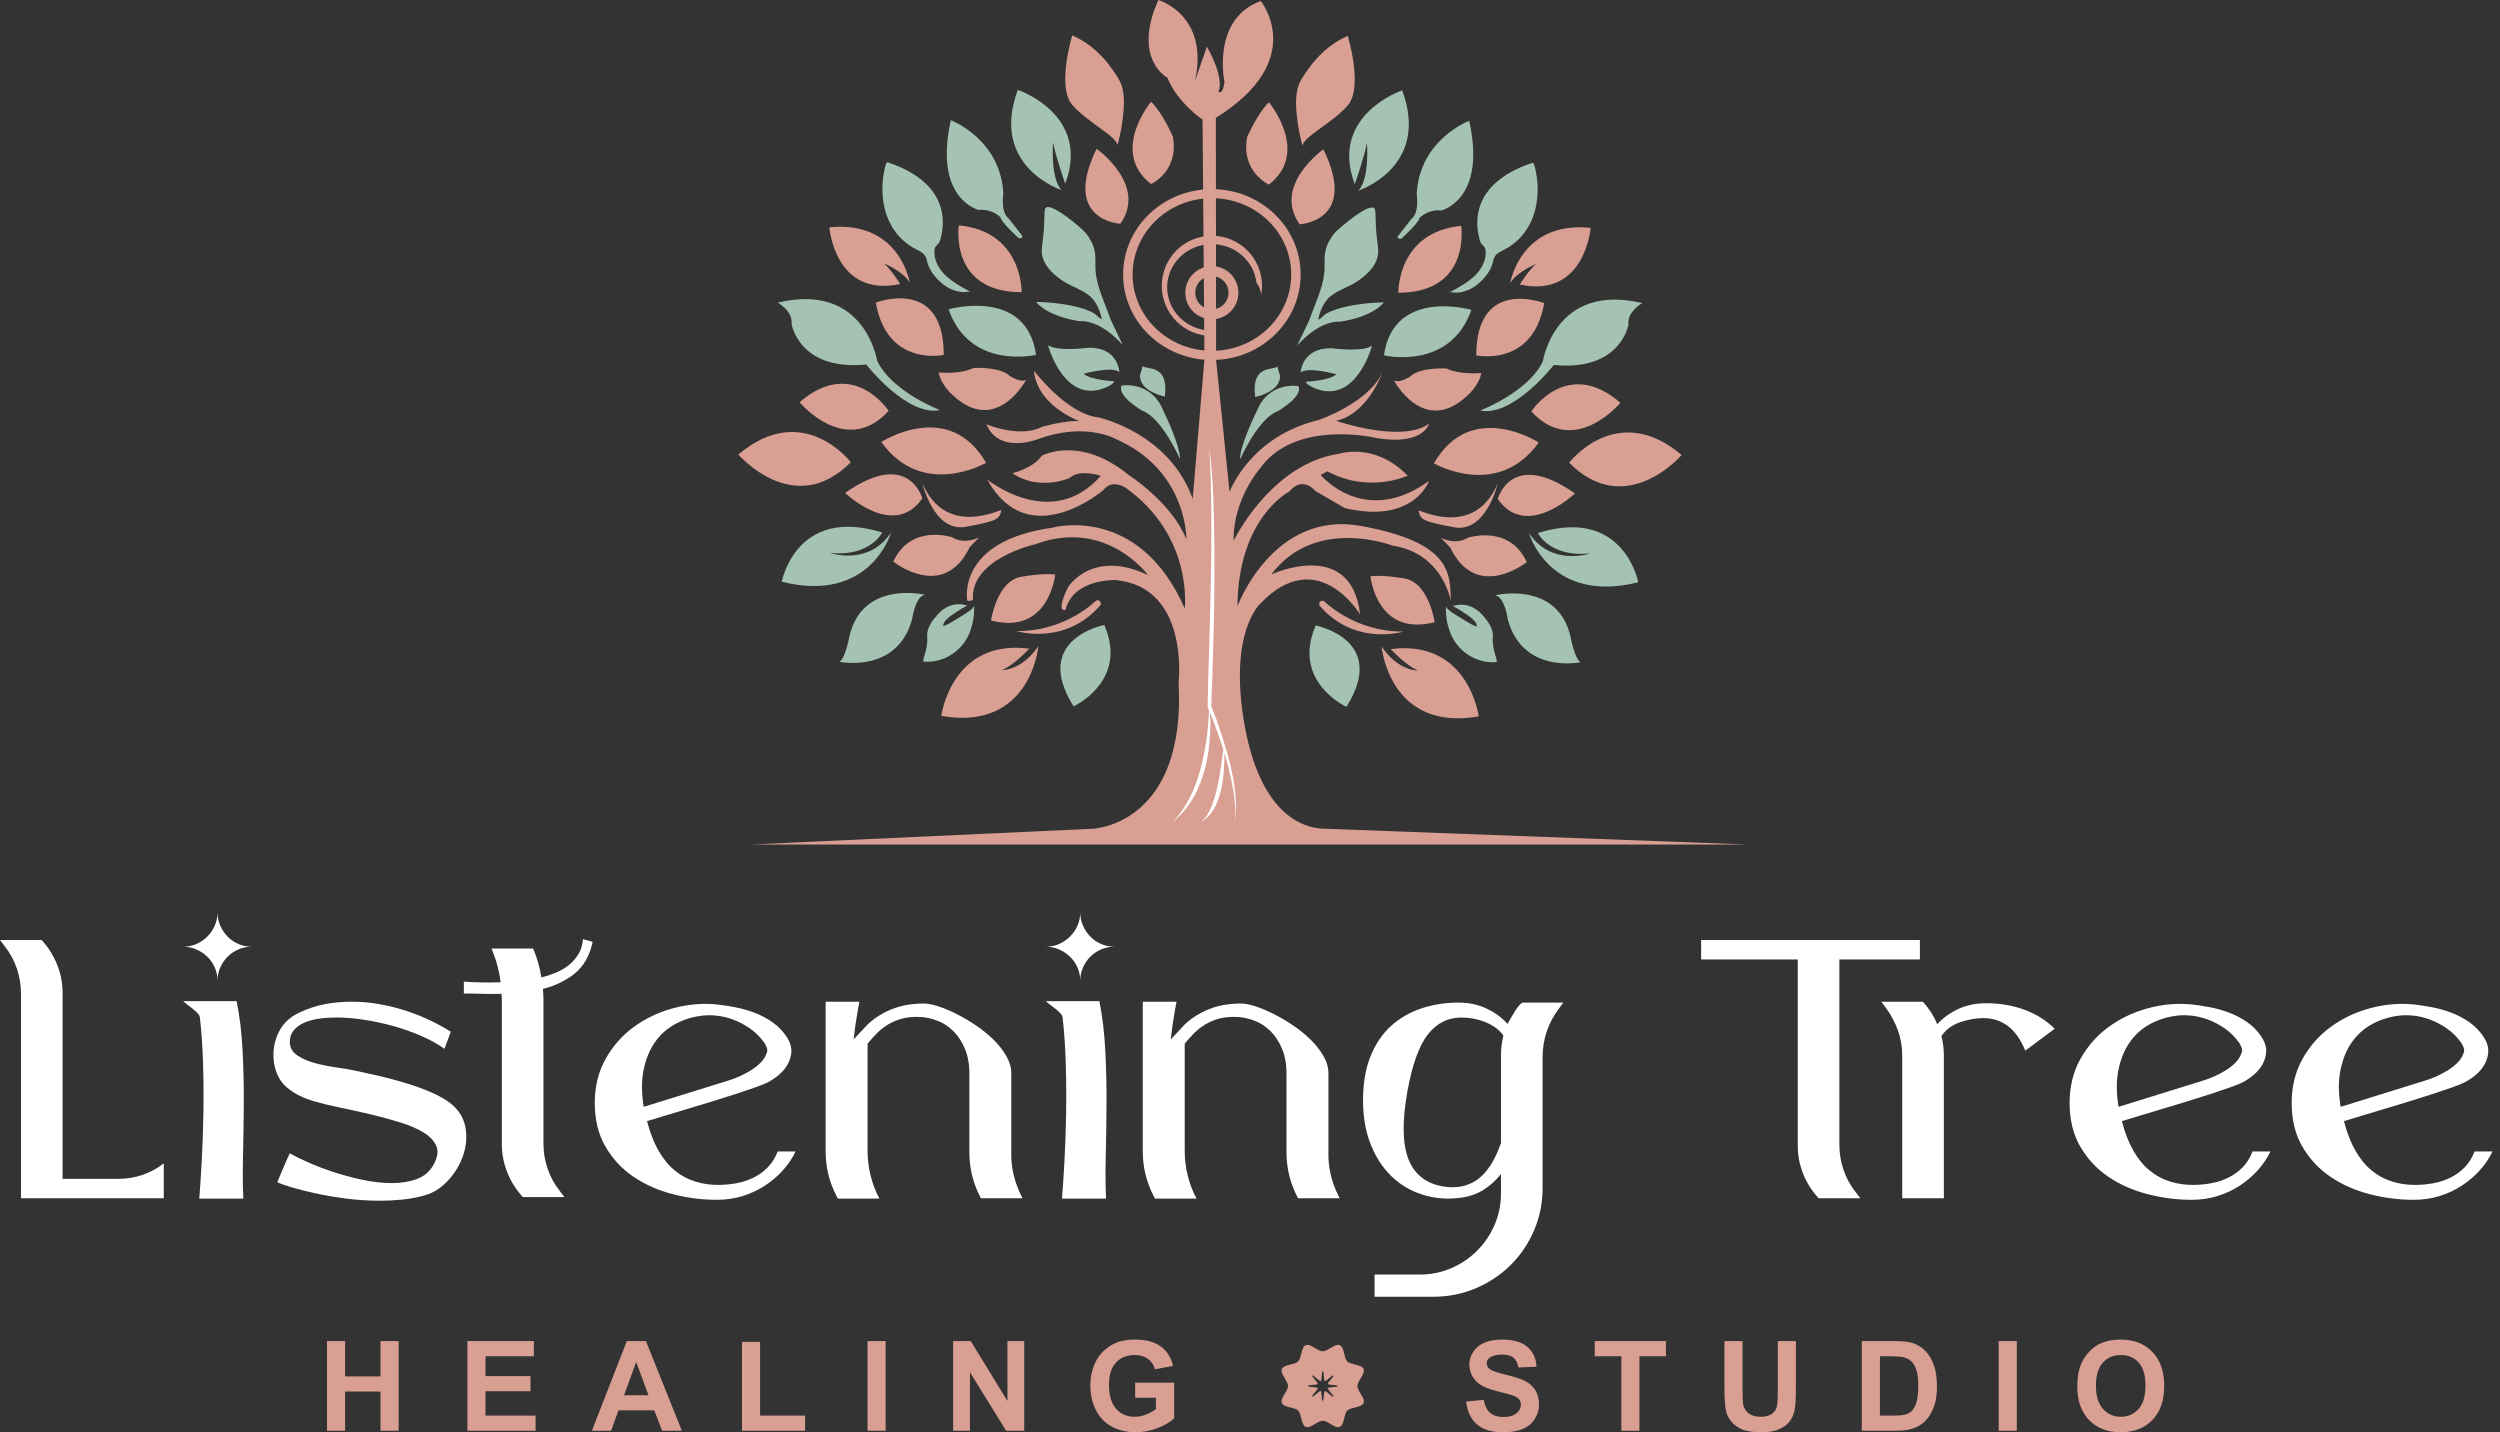 <?xml version="1.0" encoding="UTF-8"?> <svg xmlns="http://www.w3.org/2000/svg" xmlns:xlink="http://www.w3.org/1999/xlink" width="192px" height="110px" viewBox="0 0 192 110" version="1.1"><rect x="0" y="0" width="192" height="110" fill="#333333" stroke="none"/><title>Logo Copy</title><g id="Page-1" stroke="none" stroke-width="1" fill="none" fill-rule="evenodd"><g id="Index" transform="translate(-427, -4721)" fill-rule="nonzero"><g id="Logo-Copy" transform="translate(427, 4721)"><g id="Listening-Tree" transform="translate(0, 70.071)" fill="#FFFFFF"><path d="M9.1,20.464 C9.738,20.464 10.353,20.363 10.944,20.161 C11.535,19.959 12.079,19.663 12.577,19.274 L12.577,21.958 L1.61,21.958 L1.61,6.23 C1.61,5.577 1.505,4.939 1.295,4.317 C1.085,3.695 0.778,3.127 0.373,2.613 L0,2.123 L3.197,2.123 C3.71,2.683 4.107,3.313 4.387,4.014 C4.667,4.714 4.807,5.437 4.807,6.184 L4.807,20.464 L9.1,20.464 Z" id="Path"></path><path d="M16.705,5.25 C16.705,4.892 16.635,4.554 16.495,4.235 C16.355,3.916 16.164,3.64 15.923,3.407 C15.682,3.173 15.402,2.987 15.083,2.847 C14.764,2.707 14.426,2.637 14.068,2.637 C14.426,2.637 14.764,2.567 15.083,2.427 C15.402,2.287 15.682,2.096 15.923,1.855 C16.164,1.614 16.355,1.334 16.495,1.015 C16.635,0.696 16.705,0.358 16.705,0 C16.705,0.358 16.775,0.696 16.915,1.015 C17.055,1.334 17.242,1.614 17.475,1.855 C17.708,2.096 17.984,2.287 18.303,2.427 C18.622,2.567 18.968,2.637 19.342,2.637 C18.968,2.637 18.622,2.707 18.303,2.847 C17.984,2.987 17.708,3.173 17.475,3.407 C17.242,3.64 17.055,3.916 16.915,4.235 C16.775,4.554 16.705,4.892 16.705,5.25 Z M18.175,6.814 C18.408,7.98 18.56,9.248 18.63,10.617 C18.7,11.986 18.731,13.355 18.723,14.724 C18.716,16.093 18.696,17.408 18.665,18.668 C18.634,19.928 18.642,21.032 18.688,21.981 L15.305,21.981 C15.367,21.219 15.429,20.27 15.491,19.134 C15.554,17.999 15.596,16.793 15.62,15.517 C15.643,14.242 15.635,12.955 15.596,11.656 C15.558,10.357 15.476,9.163 15.351,8.074 C15.336,7.965 15.281,7.86 15.188,7.759 C15.095,7.658 14.982,7.553 14.85,7.444 C14.718,7.335 14.581,7.23 14.441,7.129 C14.301,7.028 14.177,6.923 14.068,6.814 L18.175,6.814 Z" id="Shape"></path><path d="M34.646,14.701 C35.269,15.214 35.638,15.836 35.755,16.567 C35.871,17.299 35.801,18.022 35.545,18.738 C35.288,19.453 34.888,20.095 34.343,20.663 C33.799,21.231 33.176,21.6 32.476,21.771 C31.947,21.911 31.403,22.008 30.843,22.063 C30.283,22.117 29.723,22.144 29.163,22.144 C28.292,22.144 27.436,22.09 26.596,21.981 C25.756,21.872 24.978,21.74 24.263,21.584 C23.547,21.429 22.929,21.273 22.407,21.118 C21.886,20.962 21.517,20.83 21.299,20.721 C21.424,20.41 21.575,20.044 21.754,19.624 C21.933,19.204 22.1,18.831 22.256,18.504 C22.551,18.675 22.991,18.893 23.574,19.158 C24.158,19.422 24.811,19.675 25.534,19.916 C26.258,20.157 27.02,20.363 27.821,20.534 C28.622,20.705 29.381,20.791 30.096,20.791 C30.812,20.791 31.453,20.686 32.021,20.476 C32.589,20.266 33.021,19.889 33.316,19.344 C33.612,18.8 33.674,18.329 33.503,17.933 C33.332,17.536 33.001,17.19 32.511,16.894 C32.021,16.599 31.422,16.342 30.715,16.124 C30.007,15.906 29.264,15.704 28.486,15.517 C27.708,15.331 26.938,15.16 26.176,15.004 C25.414,14.849 24.737,14.685 24.146,14.514 C23.321,14.281 22.629,13.935 22.069,13.476 C21.509,13.017 21.167,12.367 21.042,11.527 C20.934,10.749 21.039,10.007 21.357,9.299 C21.676,8.591 22.217,8.058 22.979,7.7 C23.633,7.389 24.29,7.171 24.951,7.047 C25.612,6.923 26.293,6.86 26.993,6.86 C27.739,6.86 28.474,6.926 29.198,7.059 C29.921,7.191 30.61,7.366 31.263,7.584 C31.916,7.802 32.531,8.05 33.106,8.33 C33.682,8.61 34.188,8.89 34.623,9.17 L34.133,10.477 C33.635,10.119 33.048,9.793 32.371,9.497 C31.695,9.202 30.983,8.949 30.236,8.739 C29.489,8.529 28.739,8.365 27.984,8.249 C27.23,8.132 26.51,8.074 25.826,8.074 C25.313,8.074 24.838,8.109 24.403,8.179 C23.967,8.249 23.59,8.362 23.271,8.517 C22.952,8.673 22.703,8.867 22.524,9.1 C22.345,9.334 22.256,9.614 22.256,9.94 C22.256,10.376 22.446,10.722 22.827,10.979 C23.209,11.236 23.66,11.434 24.181,11.574 C24.702,11.714 25.239,11.823 25.791,11.901 C26.343,11.978 26.806,12.056 27.179,12.134 C27.771,12.258 28.42,12.402 29.128,12.566 C29.836,12.729 30.532,12.916 31.216,13.126 C31.901,13.336 32.546,13.573 33.153,13.837 C33.76,14.102 34.258,14.39 34.646,14.701 Z" id="Path"></path><path d="M45.518,2.263 C45.284,3.337 44.821,4.15 44.129,4.702 C43.437,5.254 42.624,5.647 41.691,5.88 C41.706,6.005 41.718,6.137 41.726,6.277 C41.734,6.417 41.737,6.557 41.737,6.697 L41.737,17.758 C41.737,18.411 41.842,19.049 42.052,19.671 C42.262,20.293 42.57,20.861 42.974,21.374 L43.348,21.864 L40.151,21.864 C39.637,21.304 39.241,20.674 38.961,19.974 C38.681,19.274 38.541,18.551 38.541,17.804 L38.541,6.697 C38.541,6.619 38.537,6.545 38.529,6.475 C38.521,6.405 38.517,6.331 38.517,6.254 C38.019,6.269 37.526,6.269 37.036,6.254 C36.546,6.238 36.075,6.23 35.624,6.23 L35.624,5.32 C36.044,5.351 36.495,5.371 36.977,5.379 C37.459,5.386 37.949,5.382 38.447,5.367 C38.338,4.48 38.105,3.617 37.747,2.777 L40.944,2.777 C41.255,3.508 41.465,4.247 41.574,4.994 C42.01,4.885 42.414,4.749 42.788,4.585 C43.161,4.422 43.488,4.22 43.768,3.979 C44.048,3.737 44.277,3.461 44.456,3.15 C44.635,2.839 44.74,2.473 44.771,2.053 L45.518,2.263 Z" id="Path"></path><path d="M61.102,18.364 C60.854,18.878 60.531,19.356 60.134,19.799 C59.737,20.243 59.278,20.635 58.757,20.978 C58.236,21.32 57.664,21.588 57.042,21.783 C56.42,21.977 55.759,22.074 55.059,22.074 C53.923,22.074 52.795,21.931 51.675,21.643 C50.555,21.355 49.552,20.912 48.665,20.313 C47.778,19.714 47.059,18.944 46.507,18.003 C45.954,17.061 45.678,15.937 45.678,14.631 C45.678,13.371 45.954,12.247 46.507,11.259 C47.059,10.271 47.782,9.45 48.677,8.797 C49.571,8.144 50.579,7.665 51.699,7.362 C52.819,7.059 53.939,6.961 55.059,7.07 C55.479,7.117 55.938,7.187 56.436,7.28 C56.933,7.374 57.431,7.514 57.929,7.7 C58.427,7.887 58.897,8.136 59.341,8.447 C59.784,8.758 60.153,9.147 60.449,9.614 C60.465,9.629 60.488,9.668 60.519,9.73 C60.706,10.057 60.791,10.38 60.776,10.699 C60.76,11.018 60.675,11.325 60.519,11.621 C60.364,11.916 60.15,12.184 59.877,12.426 C59.605,12.667 59.306,12.873 58.979,13.044 C58.808,13.137 58.493,13.266 58.034,13.429 C57.575,13.592 57.046,13.771 56.447,13.966 C55.848,14.16 55.207,14.362 54.522,14.572 C53.838,14.782 53.18,14.981 52.55,15.167 C51.92,15.354 51.352,15.525 50.847,15.681 C50.341,15.836 49.956,15.953 49.692,16.031 C49.925,16.933 50.225,17.699 50.59,18.329 C50.956,18.959 51.376,19.465 51.85,19.846 C52.325,20.227 52.842,20.503 53.402,20.674 C53.962,20.845 54.538,20.931 55.129,20.931 C55.611,20.931 56.086,20.888 56.552,20.803 C57.019,20.717 57.458,20.573 57.871,20.371 C58.283,20.169 58.648,19.904 58.967,19.578 C59.286,19.251 59.539,18.846 59.726,18.364 L61.102,18.364 Z M53.729,7.957 C53.013,8.066 52.356,8.292 51.757,8.634 C51.158,8.976 50.66,9.439 50.264,10.022 C49.867,10.606 49.587,11.306 49.424,12.122 C49.26,12.939 49.264,13.876 49.435,14.934 L55.899,12.927 C56.163,12.85 56.447,12.745 56.751,12.612 C57.054,12.48 57.346,12.328 57.626,12.157 C57.906,11.986 58.158,11.792 58.384,11.574 C58.61,11.356 58.769,11.115 58.862,10.851 C58.94,10.695 58.948,10.539 58.886,10.384 C58.823,10.228 58.761,10.104 58.699,10.01 C58.372,9.559 57.999,9.19 57.579,8.902 C57.159,8.614 56.727,8.389 56.284,8.225 C55.84,8.062 55.397,7.961 54.954,7.922 C54.51,7.883 54.102,7.895 53.729,7.957 Z" id="Shape"></path><path d="M77.667,18.411 C77.652,19.002 77.71,19.578 77.842,20.138 C77.975,20.698 78.173,21.242 78.437,21.771 L78.531,21.958 L75.334,21.958 L75.24,21.771 C74.712,20.729 74.447,19.609 74.447,18.411 L74.447,12.554 C74.463,11.761 74.354,11.08 74.12,10.512 C73.887,9.944 73.584,9.478 73.21,9.112 C72.837,8.747 72.421,8.478 71.962,8.307 C71.503,8.136 71.048,8.043 70.597,8.027 C70.084,8.012 69.632,8.058 69.244,8.167 C68.855,8.276 68.501,8.428 68.182,8.622 C67.863,8.817 67.579,9.042 67.33,9.299 C67.081,9.555 66.848,9.816 66.63,10.081 L66.63,18.341 C66.63,18.963 66.708,19.589 66.863,20.219 C67.019,20.849 67.245,21.437 67.54,21.981 L64.343,21.981 L64.227,21.748 C63.682,20.69 63.41,19.554 63.41,18.341 L63.41,6.86 L66,6.86 C65.953,7.094 65.903,7.374 65.848,7.7 C65.794,8.027 65.743,8.346 65.697,8.657 C65.65,9.015 65.603,9.38 65.557,9.754 C65.697,9.598 65.837,9.45 65.977,9.31 C66.101,9.186 66.222,9.058 66.338,8.925 C66.455,8.793 66.552,8.688 66.63,8.61 C67.159,8.113 67.781,7.72 68.497,7.432 C69.212,7.144 70.037,7 70.97,7 C71.25,7 71.608,7.07 72.044,7.21 C72.479,7.35 72.946,7.545 73.444,7.794 C73.942,8.043 74.439,8.334 74.937,8.669 C75.435,9.003 75.886,9.369 76.291,9.765 C76.695,10.162 77.026,10.582 77.282,11.026 C77.539,11.469 77.667,11.916 77.667,12.367 L77.667,18.411 Z" id="Path"></path><path d="M82.962,5.25 C82.962,4.892 82.892,4.554 82.752,4.235 C82.612,3.916 82.421,3.64 82.18,3.407 C81.939,3.173 81.659,2.987 81.34,2.847 C81.021,2.707 80.683,2.637 80.325,2.637 C80.683,2.637 81.021,2.567 81.34,2.427 C81.659,2.287 81.939,2.096 82.18,1.855 C82.421,1.614 82.612,1.334 82.752,1.015 C82.892,0.696 82.962,0.358 82.962,0 C82.962,0.358 83.032,0.696 83.172,1.015 C83.312,1.334 83.498,1.614 83.732,1.855 C83.965,2.096 84.241,2.287 84.56,2.427 C84.879,2.567 85.225,2.637 85.598,2.637 C85.225,2.637 84.879,2.707 84.56,2.847 C84.241,2.987 83.965,3.173 83.732,3.407 C83.498,3.64 83.312,3.916 83.172,4.235 C83.032,4.554 82.962,4.892 82.962,5.25 Z M84.432,6.814 C84.665,7.98 84.817,9.248 84.887,10.617 C84.957,11.986 84.988,13.355 84.98,14.724 C84.972,16.093 84.953,17.408 84.922,18.668 C84.891,19.928 84.898,21.032 84.945,21.981 L81.561,21.981 C81.624,21.219 81.686,20.27 81.748,19.134 C81.81,17.999 81.853,16.793 81.876,15.517 C81.9,14.242 81.892,12.955 81.853,11.656 C81.814,10.357 81.733,9.163 81.608,8.074 C81.593,7.965 81.538,7.86 81.445,7.759 C81.351,7.658 81.239,7.553 81.106,7.444 C80.974,7.335 80.838,7.23 80.698,7.129 C80.558,7.028 80.434,6.923 80.325,6.814 L84.432,6.814 Z" id="Shape"></path><path d="M102.023,18.411 C102.008,19.002 102.066,19.578 102.198,20.138 C102.33,20.698 102.529,21.242 102.793,21.771 L102.887,21.958 L99.69,21.958 L99.596,21.771 C99.067,20.729 98.803,19.609 98.803,18.411 L98.803,12.554 C98.819,11.761 98.71,11.08 98.476,10.512 C98.243,9.944 97.94,9.478 97.566,9.112 C97.193,8.747 96.777,8.478 96.318,8.307 C95.859,8.136 95.404,8.043 94.953,8.027 C94.439,8.012 93.988,8.058 93.599,8.167 C93.211,8.276 92.857,8.428 92.538,8.622 C92.219,8.817 91.935,9.042 91.686,9.299 C91.437,9.555 91.204,9.816 90.986,10.081 L90.986,18.341 C90.986,18.963 91.064,19.589 91.219,20.219 C91.375,20.849 91.6,21.437 91.896,21.981 L88.699,21.981 L88.582,21.748 C88.038,20.69 87.766,19.554 87.766,18.341 L87.766,6.86 L90.356,6.86 C90.309,7.094 90.259,7.374 90.204,7.7 C90.15,8.027 90.099,8.346 90.053,8.657 C90.006,9.015 89.959,9.38 89.913,9.754 C90.053,9.598 90.193,9.45 90.333,9.31 C90.457,9.186 90.578,9.058 90.694,8.925 C90.811,8.793 90.908,8.688 90.986,8.61 C91.515,8.113 92.137,7.72 92.853,7.432 C93.568,7.144 94.393,7 95.326,7 C95.606,7 95.964,7.07 96.4,7.21 C96.835,7.35 97.302,7.545 97.8,7.794 C98.297,8.043 98.795,8.334 99.293,8.669 C99.791,9.003 100.242,9.369 100.646,9.765 C101.051,10.162 101.381,10.582 101.638,11.026 C101.895,11.469 102.023,11.916 102.023,12.367 L102.023,18.411 Z" id="Path"></path><path d="M116.978,6.93 L120.058,6.93 L119.755,7.35 C119.335,7.895 119.016,8.486 118.798,9.124 C118.58,9.762 118.471,10.431 118.471,11.131 L118.471,21.164 C118.471,22.316 118.254,23.401 117.818,24.42 C117.382,25.438 116.783,26.325 116.021,27.08 C115.259,27.834 114.368,28.429 113.349,28.865 C112.33,29.3 111.245,29.518 110.094,29.518 L105.567,29.518 L105.567,27.815 L109.044,27.815 C109.9,27.815 110.705,27.651 111.459,27.325 C112.214,26.998 112.875,26.551 113.443,25.983 C114.011,25.415 114.458,24.754 114.784,24 C115.111,23.245 115.275,22.44 115.275,21.584 L115.275,20.091 C114.901,20.573 114.45,20.982 113.921,21.316 C113.392,21.651 112.754,21.857 112.008,21.934 C111.012,22.043 110.067,21.95 109.173,21.654 C108.278,21.359 107.5,20.888 106.839,20.243 C106.178,19.597 105.653,18.784 105.264,17.804 C104.875,16.824 104.681,15.704 104.681,14.444 C104.681,13.137 104.871,12.009 105.252,11.061 C105.633,10.112 106.158,9.334 106.827,8.727 C107.496,8.12 108.274,7.669 109.161,7.374 C110.048,7.078 110.997,6.93 112.008,6.93 C112.801,6.93 113.513,7.078 114.143,7.374 C114.773,7.669 115.321,8.066 115.788,8.564 C115.835,8.47 115.908,8.334 116.01,8.155 C116.111,7.977 116.22,7.794 116.336,7.607 C116.453,7.42 116.57,7.261 116.686,7.129 C116.803,6.996 116.9,6.93 116.978,6.93 Z M110.818,21.048 C111.86,21.219 112.747,21.04 113.478,20.511 C114.209,19.982 114.808,19.049 115.275,17.711 L115.275,10.991 C115.275,10.493 115.337,9.979 115.461,9.45 C115.275,9.202 115.057,8.992 114.808,8.82 C114.559,8.649 114.294,8.509 114.014,8.4 C113.734,8.292 113.443,8.21 113.139,8.155 C112.836,8.101 112.537,8.074 112.241,8.074 C111.199,8.074 110.339,8.505 109.663,9.369 C108.986,10.232 108.461,11.691 108.087,13.744 C107.683,16.015 107.706,17.742 108.157,18.924 C108.609,20.107 109.495,20.814 110.818,21.048 Z" id="Shape"></path><path d="M139.677,21.958 C139.164,21.413 138.767,20.791 138.487,20.091 C138.207,19.391 138.067,18.66 138.067,17.898 L138.067,3.617 L130.647,3.617 L130.647,2.123 L147.447,2.123 L147.447,3.617 L141.264,3.617 L141.264,17.851 C141.264,18.504 141.369,19.142 141.579,19.764 C141.789,20.387 142.096,20.954 142.501,21.468 L142.874,21.958 L139.677,21.958 Z" id="Path"></path><path d="M148.775,8.587 C149.242,8.089 149.79,7.696 150.42,7.409 C151.05,7.121 151.754,6.977 152.532,6.977 C153.574,6.977 154.546,7.14 155.449,7.467 C156.351,7.794 157.136,8.284 157.805,8.937 L155.542,10.617 C155.169,9.73 154.714,9.093 154.177,8.704 C153.64,8.315 153.022,8.12 152.322,8.12 C151.746,8.12 151.151,8.225 150.537,8.435 C149.922,8.645 149.444,8.999 149.102,9.497 C149.226,9.995 149.288,10.485 149.288,10.967 L149.288,21.958 L146.091,21.958 L146.091,11.014 C146.091,10.329 145.983,9.684 145.765,9.077 C145.547,8.47 145.244,7.895 144.855,7.35 L144.481,6.86 L147.678,6.86 C148.16,7.389 148.526,7.965 148.775,8.587 Z" id="Path"></path><path d="M174.37,18.364 C174.121,18.878 173.798,19.356 173.402,19.799 C173.005,20.243 172.546,20.635 172.025,20.978 C171.504,21.32 170.932,21.588 170.31,21.783 C169.688,21.977 169.027,22.074 168.327,22.074 C167.191,22.074 166.063,21.931 164.943,21.643 C163.823,21.355 162.82,20.912 161.933,20.313 C161.046,19.714 160.327,18.944 159.774,18.003 C159.222,17.061 158.946,15.937 158.946,14.631 C158.946,13.371 159.222,12.247 159.774,11.259 C160.327,10.271 161.05,9.45 161.945,8.797 C162.839,8.144 163.846,7.665 164.966,7.362 C166.086,7.059 167.206,6.961 168.327,7.07 C168.747,7.117 169.205,7.187 169.703,7.28 C170.201,7.374 170.699,7.514 171.197,7.7 C171.694,7.887 172.165,8.136 172.608,8.447 C173.052,8.758 173.421,9.147 173.717,9.614 C173.732,9.629 173.756,9.668 173.787,9.73 C173.973,10.057 174.059,10.38 174.043,10.699 C174.028,11.018 173.942,11.325 173.787,11.621 C173.631,11.916 173.417,12.184 173.145,12.426 C172.873,12.667 172.573,12.873 172.247,13.044 C172.076,13.137 171.761,13.266 171.302,13.429 C170.843,13.592 170.314,13.771 169.715,13.966 C169.116,14.16 168.474,14.362 167.79,14.572 C167.105,14.782 166.448,14.981 165.818,15.167 C165.188,15.354 164.62,15.525 164.115,15.681 C163.609,15.836 163.224,15.953 162.96,16.031 C163.193,16.933 163.492,17.699 163.858,18.329 C164.224,18.959 164.644,19.465 165.118,19.846 C165.593,20.227 166.11,20.503 166.67,20.674 C167.23,20.845 167.805,20.931 168.397,20.931 C168.879,20.931 169.353,20.888 169.82,20.803 C170.287,20.717 170.726,20.573 171.138,20.371 C171.551,20.169 171.916,19.904 172.235,19.578 C172.554,19.251 172.807,18.846 172.993,18.364 L174.37,18.364 Z M166.996,7.957 C166.281,8.066 165.624,8.292 165.025,8.634 C164.426,8.976 163.928,9.439 163.531,10.022 C163.135,10.606 162.855,11.306 162.691,12.122 C162.528,12.939 162.532,13.876 162.703,14.934 L169.167,12.927 C169.431,12.85 169.715,12.745 170.018,12.612 C170.322,12.48 170.613,12.328 170.893,12.157 C171.173,11.986 171.426,11.792 171.652,11.574 C171.877,11.356 172.037,11.115 172.13,10.851 C172.208,10.695 172.216,10.539 172.153,10.384 C172.091,10.228 172.029,10.104 171.967,10.01 C171.64,9.559 171.267,9.19 170.847,8.902 C170.427,8.614 169.995,8.389 169.552,8.225 C169.108,8.062 168.665,7.961 168.222,7.922 C167.778,7.883 167.37,7.895 166.996,7.957 Z" id="Shape"></path><path d="M191.425,18.364 C191.176,18.878 190.853,19.356 190.457,19.799 C190.06,20.243 189.601,20.635 189.08,20.978 C188.559,21.32 187.987,21.588 187.365,21.783 C186.743,21.977 186.081,22.074 185.381,22.074 C184.246,22.074 183.118,21.931 181.998,21.643 C180.878,21.355 179.874,20.912 178.988,20.313 C178.101,19.714 177.382,18.944 176.829,18.003 C176.277,17.061 176.001,15.937 176.001,14.631 C176.001,13.371 176.277,12.247 176.829,11.259 C177.382,10.271 178.105,9.45 178.999,8.797 C179.894,8.144 180.901,7.665 182.021,7.362 C183.141,7.059 184.261,6.961 185.381,7.07 C185.801,7.117 186.26,7.187 186.758,7.28 C187.256,7.374 187.754,7.514 188.252,7.7 C188.749,7.887 189.22,8.136 189.663,8.447 C190.107,8.758 190.476,9.147 190.772,9.614 C190.787,9.629 190.811,9.668 190.842,9.73 C191.028,10.057 191.114,10.38 191.098,10.699 C191.083,11.018 190.997,11.325 190.842,11.621 C190.686,11.916 190.472,12.184 190.2,12.426 C189.928,12.667 189.628,12.873 189.302,13.044 C189.13,13.137 188.815,13.266 188.357,13.429 C187.898,13.592 187.369,13.771 186.77,13.966 C186.171,14.16 185.529,14.362 184.845,14.572 C184.16,14.782 183.503,14.981 182.873,15.167 C182.243,15.354 181.675,15.525 181.17,15.681 C180.664,15.836 180.279,15.953 180.014,16.031 C180.248,16.933 180.547,17.699 180.913,18.329 C181.278,18.959 181.698,19.465 182.173,19.846 C182.647,20.227 183.165,20.503 183.725,20.674 C184.285,20.845 184.86,20.931 185.451,20.931 C185.934,20.931 186.408,20.888 186.875,20.803 C187.341,20.717 187.781,20.573 188.193,20.371 C188.605,20.169 188.971,19.904 189.29,19.578 C189.609,19.251 189.862,18.846 190.048,18.364 L191.425,18.364 Z M184.051,7.957 C183.336,8.066 182.678,8.292 182.08,8.634 C181.481,8.976 180.983,9.439 180.586,10.022 C180.189,10.606 179.909,11.306 179.746,12.122 C179.583,12.939 179.587,13.876 179.758,14.934 L186.221,12.927 C186.486,12.85 186.77,12.745 187.073,12.612 C187.376,12.48 187.668,12.328 187.948,12.157 C188.228,11.986 188.481,11.792 188.707,11.574 C188.932,11.356 189.092,11.115 189.185,10.851 C189.263,10.695 189.27,10.539 189.208,10.384 C189.146,10.228 189.084,10.104 189.022,10.01 C188.695,9.559 188.322,9.19 187.902,8.902 C187.481,8.614 187.05,8.389 186.606,8.225 C186.163,8.062 185.72,7.961 185.276,7.922 C184.833,7.883 184.425,7.895 184.051,7.957 Z" id="Shape"></path></g><g id="icon" transform="translate(56.705, 0)"><g id="Group" transform="translate(0.984, 0)" fill="#DA9F93"><path d="M26.234,63.647 C26.234,63.647 33.419,63.4 32.828,52.375 C32.828,52.375 33.666,45.093 28.004,44.55 C28.004,44.55 24.768,44.404 24.14,46.838 C24.14,46.838 23.346,47.134 24.343,45.084 C24.343,45.084 26.169,42.132 30.471,44.161 C30.471,44.161 27.279,39.766 21.815,41.8 C21.815,41.8 16.797,42.905 17.036,46.081 C17.036,46.081 16.647,46.227 16.594,46.101 C16.594,46.101 15.744,41.561 23.127,40.528 C23.127,40.528 29.754,38.644 33.298,46.729 C33.298,46.729 33.982,41.228 28.794,37.482 C28.794,37.482 27.741,36.724 27.04,37.648 C27.04,37.648 21.281,42.577 18.125,36.818 C18.125,36.818 23.055,40.86 26.854,36.542 C26.854,36.542 25.193,35.987 24.472,36.708 C24.472,36.708 22.147,37.761 20.061,36.34 C20.061,36.34 21.629,35.991 22.334,34.991 C22.334,34.991 25.23,33.423 28.924,36.429 C28.924,36.429 32.302,38.571 33.428,41.431 C33.428,41.431 33.521,36.117 28,33.715 C28,33.715 25.691,32.387 22.058,33.715 C22.058,33.715 19.049,34.934 18.073,32.589 C18.073,32.589 20.677,33.679 22.338,32.775 C22.338,32.775 25.051,32.038 25.566,32.48 C25.566,32.48 22.006,31.374 21.71,28.458 C21.71,28.458 24.221,31.799 26.676,32.058 C26.676,32.058 32.119,33.241 33.91,38.316 L34.813,27.575 L34.667,9.19 C34.667,9.19 32.711,7.862 31.973,5.978 C31.973,5.978 29.244,4.54 31.273,0 C31.273,0 35.222,1.146 34.08,6.238 C34.08,6.238 34.635,4.613 35.003,3.581 C35.003,3.581 36.368,5.905 35.89,7.052 C35.89,7.052 36.202,7.347 36.352,6.314 C36.352,6.314 35.319,1.462 39.139,0.077 C39.139,0.077 42.828,4.617 35.688,9.048 L35.708,27.652 L36.741,37.786 C36.741,37.786 38.272,33.521 43.606,32.249 C43.606,32.249 47.389,30.957 48.458,28.632 C48.458,28.632 47.405,31.734 44.935,32.322 C44.935,32.322 49.953,34.055 52.059,32.545 C52.059,32.545 51.654,34.225 48.074,33.65 C48.074,33.65 41.8,32.119 39.066,35.995 C39.066,35.995 37,38.341 37.053,41.532 C37.053,41.532 39.896,35.627 45.157,34.849 C45.157,34.849 47.887,33.926 50.419,36.53 C50.419,36.53 47.466,37.932 44.254,36.198 L43.736,36.473 C43.736,36.473 47.077,40.536 52.059,36.935 C52.059,36.935 50.897,40.277 45.599,39.021 L43.327,37.709 C43.327,37.709 42.367,36.49 41.334,37.745 C41.334,37.745 37.401,39.734 37.348,46.551 C37.348,46.551 40.098,39.143 46.867,40.398 C53.635,41.654 53.708,43.894 53.732,46.158 C53.732,46.158 53.141,42.492 49.252,41.901 C49.252,41.901 43.323,39.612 39.949,44.116 C39.949,44.116 46.101,41.261 46.765,47.191 C46.765,47.191 43.517,41.751 39.11,46.352 C39.11,46.352 36.749,48.418 37.806,55.162 C38.863,61.906 41.868,63.676 44.181,63.651 L76.495,64.858 L0,64.858 L26.234,63.647 Z" id="Path"></path><path d="M35.384,14.525 C31.621,14.525 28.567,17.461 28.567,21.086 C28.567,24.711 31.621,27.648 35.384,27.648 C39.147,27.648 42.201,24.711 42.201,21.086 C42.201,17.461 39.147,14.525 35.384,14.525 Z M35.384,26.943 C32.018,26.943 29.296,24.318 29.296,21.082 C29.296,17.846 32.022,15.221 35.384,15.221 C38.746,15.221 41.476,17.846 41.476,21.082 C41.476,24.318 38.746,26.943 35.384,26.943 Z" id="Shape"></path><path d="M35.384,18.105 C33.257,18.105 31.536,19.826 31.536,21.953 C31.536,24.079 33.257,25.805 35.384,25.805 C35.489,25.805 35.594,25.801 35.7,25.793 L35.696,25.384 C35.594,25.392 35.489,25.396 35.384,25.396 C33.484,25.396 31.949,23.905 31.949,22.07 C31.949,20.24 33.484,18.749 35.384,18.749 C37.15,18.749 38.608,20.037 38.802,21.69 C38.956,21.912 39.13,22.228 39.171,22.654 C39.211,22.427 39.236,22.192 39.236,21.953 C39.232,19.831 37.51,18.105 35.384,18.105 Z" id="Path"></path><path d="M35.384,20.442 C34.258,20.442 33.342,21.353 33.342,22.479 C33.342,23.605 34.258,24.521 35.384,24.521 C36.51,24.521 37.421,23.605 37.421,22.479 C37.421,21.353 36.514,20.442 35.384,20.442 Z M35.384,23.755 C34.679,23.755 34.108,23.184 34.108,22.479 C34.108,21.779 34.679,21.204 35.384,21.204 C36.089,21.204 36.66,21.775 36.66,22.479 C36.66,23.188 36.093,23.755 35.384,23.755 Z" id="Shape"></path></g><g id="Group" transform="translate(3.03, 6.898)" fill="#A4C3B2"><path d="M25.076,41.099 C25.076,41.099 19.466,42.18 22.714,47.349 C22.714,47.349 26.947,45.433 25.076,41.099 Z" id="Path"></path><path d="M15.067,39.592 C15.124,40.325 14.974,41.123 14.687,41.796 C14.111,43.152 12.657,44.064 11.163,43.906 C11.179,43.614 11.317,43.318 11.377,43.035 C11.454,42.687 11.511,42.326 11.475,41.97 C11.41,41.35 11.888,40.722 12.281,40.289 C12.54,40.001 12.852,39.762 13.216,39.629 C13.419,39.552 13.633,39.511 13.852,39.507 C13.966,39.503 14.083,39.511 14.196,39.523 C14.265,39.531 14.52,39.625 14.569,39.596 C14.257,39.758 13.949,39.945 13.658,40.143 C13.374,40.337 12.649,40.771 12.71,41.196 C13.184,41.018 13.621,40.718 14.051,40.451 C14.237,40.325 15.088,39.876 15.067,39.592 Z" id="Path"></path><path d="M11.3,38.782 C11.3,38.782 6.521,37.62 5.504,41.958 C5.504,41.958 5.193,43.679 4.731,43.926 C4.731,43.926 9.178,44.874 10.324,40.629 C10.324,40.625 10.543,38.908 11.3,38.782 Z" id="Path"></path><path d="M8.7,33.999 C8.7,33.999 7.149,39.479 0.304,37.782 C0.304,37.782 1.393,31.929 8.02,33.999 C8.02,33.999 7.096,35.882 4.014,35.566 C4.01,35.57 6.963,36.603 8.7,33.999 Z" id="Path"></path><path d="M0,16.343 C0,16.343 1.183,17.007 1.057,17.992 C1.057,17.992 1.648,21.609 6.792,21.094 C6.792,21.094 9.919,25.116 12.451,24.594 C12.451,24.594 8.737,23.184 7.627,20.799 C7.627,20.794 6.691,14.743 0,16.343 Z" id="Path"></path><path d="M8.417,5.561 C8.259,5.508 8.08,6.772 8.072,6.857 C7.971,7.821 8.056,8.822 8.396,9.733 C8.631,10.361 8.992,10.936 9.466,11.41 C9.733,11.677 10.033,11.908 10.357,12.106 C10.709,12.321 11.175,12.443 11.369,12.844 C11.446,13.006 11.467,13.192 11.519,13.366 C11.706,13.974 12.236,14.589 12.738,14.966 C13.01,15.173 13.313,15.335 13.642,15.432 C13.828,15.489 14.022,15.525 14.221,15.537 C14.358,15.549 14.711,15.464 14.82,15.521 C14.152,15.181 13.431,14.768 12.88,14.253 C12.35,13.751 11.928,12.989 12.046,12.236 C12.086,11.973 12.289,11.912 12.406,11.706 C12.491,11.552 12.524,11.329 12.564,11.163 C12.706,10.523 12.714,9.85 12.56,9.215 C12.086,7.254 10.211,6.148 8.417,5.561 Z" id="Path"></path><path d="M28.028,21.216 C28.324,21.536 30.045,21.017 29.725,23.553 C29.725,23.553 27.83,23.208 27.806,21.953 L28.028,21.216 Z" id="Path"></path><path d="M30.884,28.344 C30.884,28.344 29.482,25.161 27.98,24.638 C27.98,24.638 26.011,23.504 26.404,22.714 C26.404,22.714 28.668,22.305 29.604,24.638 C29.604,24.638 30.92,27.299 30.884,28.344 Z" id="Path"></path><path d="M26.234,21.682 C26.234,21.682 26.161,19.737 23.824,19.81 C23.824,19.81 21.487,20.13 20.75,19.612 C20.75,19.612 21.783,23.5 24.44,23.083 C24.906,23.01 25.744,22.69 25.841,22.382 C25.841,22.382 23.994,22.297 23.492,21.803 C23.488,21.807 25.716,21.191 26.234,21.682 Z" id="Path"></path><path d="M26.501,19.616 C26.501,19.616 24.902,17.672 23.18,17.769 C23.18,17.769 20.819,17.473 19.835,16.29 C20.523,16.295 21.216,16.359 21.896,16.461 C22.459,16.546 23.022,16.659 23.561,16.845 C23.812,16.93 24.055,17.032 24.286,17.165 C24.444,17.254 24.683,17.546 24.841,17.587 C24.853,17.591 24.885,17.635 24.893,17.643 C24.792,17.157 24.642,16.72 24.367,16.299 C23.788,15.416 22.698,15.221 21.868,14.666 C21.062,14.128 20.191,13.281 20.276,12.228 C20.329,11.791 20.377,11.349 20.422,10.912 C20.458,10.531 20.458,10.146 20.475,9.761 C20.483,9.583 20.479,9.393 20.507,9.215 C20.657,8.283 23.419,10.713 23.638,10.976 C23.966,11.381 24.221,11.855 24.33,12.366 C24.452,12.937 24.351,13.528 24.424,14.103 C24.573,15.314 25.165,16.469 25.55,17.619 L26.501,19.616 Z" id="Path"></path><path d="M13.115,16.858 C13.115,16.858 19.093,15.14 19.835,20.353 C19.835,20.357 14.764,21.56 13.115,16.858 Z" id="Path"></path><path d="M18.506,11.394 C18.506,11.394 17.153,10.187 17.105,9.794 C17.105,9.794 16.44,9.105 15.432,9.227 C15.432,9.227 11.936,8.413 13.289,2.337 C13.289,2.337 17.105,3.763 17.323,7.971 C17.323,7.971 17.076,9.373 17.741,9.891 L18.725,11.147 C18.725,11.151 18.948,11.446 18.506,11.394 Z" id="Path"></path><path d="M21.803,7.704 C21.803,7.704 16.242,5.905 18.433,0 C18.433,0 24.067,1.896 22.074,7.21 C22.074,7.21 21.337,5.12 21.139,4.034 C21.139,4.038 20.916,6.817 21.803,7.704 Z" id="Path"></path><path d="M41.309,41.139 C41.309,41.139 46.919,42.221 43.671,47.389 C43.675,47.389 39.442,45.469 41.309,41.139 Z" id="Path"></path><path d="M51.322,39.629 C51.265,40.362 51.415,41.16 51.703,41.832 C52.278,43.189 53.732,44.1 55.226,43.942 C55.21,43.651 55.073,43.355 55.012,43.071 C54.935,42.723 54.878,42.363 54.915,42.006 C54.979,41.386 54.501,40.759 54.109,40.325 C53.849,40.038 53.537,39.799 53.173,39.665 C52.97,39.588 52.756,39.548 52.537,39.544 C52.424,39.539 52.306,39.548 52.193,39.56 C52.124,39.568 51.869,39.661 51.82,39.633 C52.132,39.795 52.44,39.981 52.731,40.179 C53.015,40.374 53.74,40.807 53.679,41.233 C53.205,41.054 52.768,40.755 52.339,40.487 C52.152,40.366 51.298,39.912 51.322,39.629 Z" id="Path"></path><path d="M55.085,38.819 C55.085,38.819 59.864,37.656 60.881,41.994 C60.881,41.994 61.193,43.715 61.654,43.962 C61.654,43.962 57.207,44.91 56.061,40.665 C56.065,40.665 55.842,38.948 55.085,38.819 Z" id="Path"></path><path d="M57.689,34.039 C57.689,34.039 59.24,39.519 66.085,37.822 C66.085,37.822 64.996,31.969 58.37,34.039 C58.37,34.039 59.293,35.923 62.375,35.607 C62.375,35.607 59.423,36.639 57.689,34.039 Z" id="Path"></path><path d="M66.389,16.38 C66.389,16.38 65.207,17.044 65.332,18.028 C65.332,18.028 64.741,21.645 59.597,21.131 C59.597,21.131 56.47,25.153 53.938,24.63 C53.938,24.63 57.653,23.221 58.762,20.835 C58.758,20.835 59.694,14.78 66.389,16.38 Z" id="Path"></path><path d="M57.973,5.602 C58.131,5.549 58.309,6.813 58.317,6.898 C58.418,7.862 58.333,8.862 57.993,9.773 C57.758,10.401 57.397,10.976 56.924,11.45 C56.656,11.718 56.357,11.949 56.033,12.147 C55.68,12.362 55.214,12.483 55.02,12.884 C54.943,13.046 54.923,13.232 54.87,13.407 C54.684,14.014 54.153,14.63 53.651,15.007 C53.38,15.213 53.076,15.375 52.748,15.472 C52.561,15.529 52.367,15.565 52.173,15.578 C52.035,15.59 51.682,15.505 51.573,15.561 C52.241,15.221 52.962,14.808 53.513,14.294 C54.044,13.791 54.465,13.03 54.348,12.277 C54.307,12.013 54.105,11.953 53.987,11.746 C53.902,11.592 53.87,11.369 53.829,11.203 C53.687,10.563 53.679,9.891 53.833,9.255 C54.303,7.295 56.178,6.185 57.973,5.602 Z" id="Path"></path><path d="M38.357,21.252 C38.061,21.572 36.34,21.054 36.66,23.589 C36.66,23.589 38.555,23.245 38.58,21.989 L38.357,21.252 Z" id="Path"></path><path d="M35.501,28.385 C35.501,28.385 36.903,25.201 38.405,24.679 C38.405,24.679 40.374,23.545 39.981,22.755 C39.981,22.755 37.717,22.346 36.781,24.679 C36.781,24.679 35.465,27.336 35.501,28.385 Z" id="Path"></path><path d="M40.155,21.722 C40.155,21.722 40.228,19.778 42.565,19.851 C42.565,19.851 44.902,20.171 45.639,19.652 C45.639,19.652 44.606,23.541 41.949,23.123 C41.484,23.051 40.645,22.731 40.548,22.423 C40.548,22.423 42.395,22.338 42.897,21.844 C42.897,21.844 40.67,21.228 40.155,21.722 Z" id="Path"></path><path d="M39.884,19.652 C39.884,19.652 41.484,17.708 43.205,17.805 C43.205,17.805 45.566,17.51 46.551,16.327 C45.862,16.331 45.169,16.396 44.489,16.497 C43.926,16.582 43.363,16.696 42.824,16.882 C42.573,16.967 42.33,17.068 42.099,17.202 C41.941,17.291 41.702,17.583 41.544,17.623 C41.532,17.627 41.5,17.672 41.492,17.68 C41.593,17.194 41.743,16.756 42.018,16.335 C42.598,15.452 43.687,15.258 44.517,14.703 C45.323,14.164 46.194,13.318 46.109,12.264 C46.056,11.827 46.008,11.386 45.963,10.948 C45.927,10.567 45.927,10.183 45.911,9.798 C45.903,9.62 45.907,9.429 45.878,9.251 C45.728,8.319 42.966,10.75 42.747,11.013 C42.419,11.418 42.164,11.892 42.055,12.402 C41.933,12.973 42.035,13.565 41.962,14.14 C41.812,15.351 41.22,16.505 40.836,17.655 L39.884,19.652 Z" id="Path"></path><path d="M53.27,16.898 C53.27,16.898 47.292,15.181 46.551,20.393 C46.555,20.393 51.622,21.596 53.27,16.898 Z" id="Path"></path><path d="M47.883,11.434 C47.883,11.434 49.236,10.227 49.285,9.834 C49.285,9.834 49.949,9.146 50.957,9.267 C50.957,9.267 54.453,8.453 53.1,2.378 C53.1,2.378 49.285,3.803 49.066,8.012 C49.066,8.012 49.313,9.413 48.649,9.931 L47.664,11.187 C47.66,11.187 47.438,11.483 47.883,11.434 Z" id="Path"></path><path d="M44.582,7.744 C44.582,7.744 50.143,5.946 47.952,0.041 C47.952,0.041 42.318,1.936 44.311,7.25 C44.311,7.25 45.048,5.16 45.246,4.075 C45.25,4.075 45.469,6.857 44.582,7.744 Z" id="Path"></path></g><g id="Group" transform="translate(0, 2.718)"><path d="M38.098,60.686 C38.312,59.123 37.964,57.547 37.591,56.033 C37.51,55.713 37.417,55.384 37.316,55.056 C37.32,55.158 37.324,55.267 37.328,55.372 C37.324,56.944 37.093,59.585 35.538,60.391 C35.963,60.087 36.178,59.597 36.376,59.131 C36.903,57.758 37.032,56.284 37.247,54.838 C37.016,54.105 36.749,53.363 36.486,52.679 L36.21,51.998 C36.226,52.241 36.238,52.484 36.255,52.727 C36.259,55.465 35.631,58.604 33.371,60.391 C35.027,58.661 35.651,56.215 35.975,53.91 C36.064,53.226 36.105,52.537 36.153,51.848 L36.048,51.585 L36.036,51.557 L36.04,51.524 C36.17,44.939 36.538,38.328 36.178,31.747 C36.348,32.917 36.417,34.254 36.477,35.449 C36.664,40.799 36.534,46.158 36.319,51.504 L36.311,51.476 L36.319,51.537 L36.319,51.504 L36.737,52.582 C37.607,55.154 38.539,57.948 38.098,60.686 Z" id="Path" fill="#FFFFFF"></path><polygon id="Path" fill="#DA9F93" points="36.319 51.504 36.319 51.537 36.307 51.476"></polygon><path d="M24.334,41.411 C24.334,41.411 23.873,46.097 19.405,44.935 C19.405,44.935 19.847,41.889 21.73,41.577 C23.614,41.261 24.334,41.411 24.334,41.411 Z" id="Path" fill="#DA9F93"></path><path d="M48.547,41.54 C48.547,41.54 49.009,46.227 53.477,45.064 C53.477,45.064 53.035,42.018 51.152,41.706 C49.268,41.395 48.547,41.54 48.547,41.54 Z" id="Path" fill="#DA9F93"></path><path d="M29.114,8.437 C29.312,7.756 29.442,7.052 29.527,6.351 C29.616,5.618 29.673,4.86 29.515,4.131 C29.385,3.532 29.053,3.082 28.709,2.592 C27.972,1.527 26.963,0.604 25.78,0.061 C25.736,0.041 25.687,0.02 25.643,0 C25.643,0 24.436,3.961 25.643,5.338 C26.85,6.715 29.065,7.748 29.114,8.437 Z" id="Path" fill="#DA9F93"></path><path d="M27.474,43.404 C27.474,43.404 25.149,45.785 21.366,45.749 C21.366,45.749 25.116,46.927 27.842,43.719 C27.842,43.715 27.858,43.274 27.474,43.404 Z" id="Path" fill="#DA9F93"></path><path d="M23.042,46.911 C23.042,46.911 22.471,53.465 15.586,52.266 C15.586,52.266 16.359,46.324 22.342,47.097 C22.342,47.097 21.123,48.41 20.24,48.742 C20.236,48.738 21.714,48.831 23.042,46.911 Z" id="Path" fill="#DA9F93"></path><path d="M11.896,40.414 C11.896,40.414 15.748,43.493 17.765,39.309 L18.502,38.551 C18.502,38.551 17.396,39.143 16.436,38.551 C16.436,38.547 13.253,37.466 11.896,40.414 Z" id="Path" fill="#DA9F93"></path><path d="M20.207,36.469 C20.248,36.299 15.975,38.685 14.128,34.379 C14.128,34.379 15.015,38.195 17.473,37.741 C19.936,37.279 20.033,37.166 20.207,36.469 Z" id="Path" fill="#DA9F93"></path><path d="M14.128,35.558 C14.128,35.558 13.095,31.694 8.198,35.141 C8.198,35.141 11.936,38.733 14.128,35.558 Z" id="Path" fill="#DA9F93"></path><path d="M10.976,31.228 C10.976,31.228 16.169,27.858 19.024,32.828 C19.024,32.828 14.152,35.655 10.976,31.228 Z" id="Path" fill="#DA9F93"></path><path d="M11.543,28.838 C11.543,28.838 8.814,24.63 4.702,28.174 C4.702,28.174 8.247,32.435 11.543,28.838 Z" id="Path" fill="#DA9F93"></path><path d="M8.639,32.779 C8.639,32.779 4.974,27.98 0,32.188 C0,32.188 4.285,37.182 8.639,32.779 Z" id="Path" fill="#DA9F93"></path><path d="M15.383,25.886 C15.383,25.886 16.983,26.06 18.065,25.541 C18.065,25.541 20.106,25.42 20.847,26.157 C20.847,26.157 21.661,26.7 22.103,26.453 C22.103,26.453 19.814,30.783 16.444,27.611 C16.44,27.611 15.578,26.87 15.383,25.886 Z" id="Path" fill="#DA9F93"></path><path d="M10.559,20.523 C10.559,20.523 15.776,18.486 15.776,24.537 C15.776,24.537 11.422,25.493 10.559,20.523 Z" id="Path" fill="#DA9F93"></path><path d="M13.168,18.996 C13.168,18.996 12.406,14.196 6.991,14.739 C6.991,14.739 7.408,20.179 12.431,19.093 C12.431,19.093 11.592,17.765 11.126,17.493 C11.126,17.493 12.649,18.085 13.168,18.996 Z" id="Path" fill="#DA9F93"></path><path d="M16.935,14.589 C16.935,14.589 16.149,19.717 21.758,19.725 C21.754,19.725 21.856,15.059 16.935,14.589 Z" id="Path" fill="#DA9F93"></path><path d="M31.698,5.091 C31.698,5.091 28.498,8.931 31.698,11.418 C31.698,11.418 33.865,10.434 33.371,7.777 C33.371,7.773 32.585,5.954 31.698,5.091 Z" id="Path" fill="#DA9F93"></path><path d="M27.514,8.708 C27.514,8.708 31.451,11.491 29.337,14.468 C29.337,14.468 24.808,14.245 27.514,8.708 Z" id="Path" fill="#DA9F93"></path><path d="M43.331,8.477 C43.132,7.797 43.003,7.092 42.917,6.391 C42.828,5.658 42.772,4.901 42.93,4.172 C43.059,3.572 43.391,3.123 43.736,2.633 C44.473,1.567 45.481,0.644 46.664,0.101 C46.709,0.081 46.757,0.061 46.802,0.041 C46.802,0.041 48.009,4.002 46.802,5.379 C45.595,6.756 43.379,7.789 43.331,8.477 Z" id="Path" fill="#DA9F93"></path><path d="M44.975,43.44 C44.975,43.44 47.3,45.822 51.083,45.785 C51.083,45.785 47.332,46.964 44.606,43.756 C44.606,43.756 44.586,43.31 44.975,43.44 Z" id="Path" fill="#DA9F93"></path><path d="M49.406,46.948 C49.406,46.948 49.977,53.501 56.863,52.302 C56.863,52.302 56.089,46.36 50.107,47.134 C50.107,47.134 51.326,48.446 52.209,48.778 C52.209,48.774 50.735,48.867 49.406,46.948 Z" id="Path" fill="#DA9F93"></path><path d="M60.553,40.451 C60.553,40.451 56.701,43.529 54.684,39.345 L53.947,38.588 C53.947,38.588 55.052,39.179 56.012,38.588 C56.012,38.588 59.192,37.506 60.553,40.451 Z" id="Path" fill="#DA9F93"></path><path d="M52.241,36.506 C52.201,36.336 56.474,38.721 58.321,34.416 C58.321,34.416 57.434,38.231 54.975,37.778 C52.513,37.32 52.416,37.206 52.241,36.506 Z" id="Path" fill="#DA9F93"></path><path d="M58.321,35.599 C58.321,35.599 59.354,31.734 64.251,35.181 C64.251,35.177 60.508,38.77 58.321,35.599 Z" id="Path" fill="#DA9F93"></path><path d="M61.468,31.265 C61.468,31.265 56.276,27.895 53.42,32.865 C53.42,32.865 58.293,35.696 61.468,31.265 Z" id="Path" fill="#DA9F93"></path><path d="M60.901,28.879 C60.901,28.879 63.631,24.671 67.742,28.215 C67.746,28.215 64.202,32.472 60.901,28.879 Z" id="Path" fill="#DA9F93"></path><path d="M63.805,32.816 C63.805,32.816 67.471,28.016 72.445,32.225 C72.445,32.225 68.163,37.223 63.805,32.816 Z" id="Path" fill="#DA9F93"></path><path d="M57.065,25.926 C57.065,25.926 55.465,26.1 54.384,25.582 C54.384,25.582 52.343,25.46 51.601,26.198 C51.601,26.198 50.787,26.74 50.346,26.493 C50.346,26.493 52.634,30.823 56.004,27.652 C56.004,27.648 56.867,26.911 57.065,25.926 Z" id="Path" fill="#DA9F93"></path><path d="M61.889,20.56 C61.889,20.56 56.672,18.522 56.672,24.573 C56.668,24.573 61.027,25.533 61.889,20.56 Z" id="Path" fill="#DA9F93"></path><path d="M59.277,19.037 C59.277,19.037 60.038,14.237 65.454,14.78 C65.454,14.78 65.036,20.219 60.014,19.134 C60.014,19.134 60.852,17.805 61.318,17.534 C61.322,17.534 59.795,18.125 59.277,19.037 Z" id="Path" fill="#DA9F93"></path><path d="M55.514,14.63 C55.514,14.63 56.3,19.758 50.69,19.766 C50.69,19.766 50.593,15.096 55.514,14.63 Z" id="Path" fill="#DA9F93"></path><path d="M40.746,5.132 C40.746,5.132 43.946,8.972 40.746,11.458 C40.746,11.458 38.58,10.474 39.074,7.817 C39.074,7.813 39.864,5.99 40.746,5.132 Z" id="Path" fill="#DA9F93"></path><path d="M44.931,8.749 C44.931,8.749 40.994,11.531 43.108,14.508 C43.112,14.508 47.64,14.286 44.931,8.749 Z" id="Path" fill="#DA9F93"></path></g></g><path d="M25.112,109.878 L25.112,102.996 L26.502,102.996 L26.502,105.705 L29.224,105.705 L29.224,102.996 L30.614,102.996 L30.614,109.878 L29.224,109.878 L29.224,106.869 L26.502,106.869 L26.502,109.878 L25.112,109.878 Z M35.898,109.878 L35.898,102.996 L41.001,102.996 L41.001,104.16 L37.288,104.16 L37.288,105.686 L40.743,105.686 L40.743,106.845 L37.288,106.845 L37.288,108.718 L41.132,108.718 L41.132,109.878 L35.898,109.878 Z M52.364,109.878 L50.853,109.878 L50.252,108.315 L47.501,108.315 L46.933,109.878 L45.459,109.878 L48.139,102.996 L49.609,102.996 L52.364,109.878 Z M49.806,107.155 L48.857,104.602 L47.928,107.155 L49.806,107.155 Z M56.986,109.878 L56.986,103.053 L58.376,103.053 L58.376,108.718 L61.831,108.718 L61.831,109.878 L56.986,109.878 Z M66.627,109.878 L66.627,102.996 L68.016,102.996 L68.016,109.878 L66.627,109.878 Z M73.202,109.878 L73.202,102.996 L74.554,102.996 L77.371,107.592 L77.371,102.996 L78.662,102.996 L78.662,109.878 L77.267,109.878 L74.493,105.39 L74.493,109.878 L73.202,109.878 Z M87.18,107.348 L87.18,106.188 L90.175,106.188 L90.175,108.93 C89.884,109.211 89.462,109.459 88.91,109.674 C88.358,109.888 87.798,109.995 87.232,109.995 C86.512,109.995 85.885,109.844 85.349,109.542 C84.814,109.24 84.412,108.808 84.143,108.247 C83.874,107.685 83.739,107.074 83.739,106.414 C83.739,105.697 83.89,105.06 84.19,104.503 C84.49,103.946 84.93,103.519 85.509,103.222 C85.95,102.993 86.5,102.879 87.157,102.879 C88.011,102.879 88.678,103.058 89.159,103.416 C89.639,103.775 89.948,104.27 90.086,104.902 L88.706,105.16 C88.609,104.822 88.427,104.555 88.159,104.36 C87.891,104.164 87.557,104.066 87.157,104.066 C86.55,104.066 86.067,104.259 85.709,104.644 C85.35,105.029 85.171,105.6 85.171,106.357 C85.171,107.174 85.353,107.787 85.716,108.195 C86.079,108.603 86.554,108.808 87.143,108.808 C87.434,108.808 87.725,108.751 88.018,108.636 C88.311,108.522 88.562,108.384 88.772,108.221 L88.772,107.348 L87.18,107.348 Z M112.6,107.639 L113.952,107.507 C114.033,107.961 114.198,108.294 114.447,108.507 C114.696,108.72 115.031,108.826 115.454,108.826 C115.901,108.826 116.238,108.732 116.465,108.542 C116.692,108.353 116.806,108.132 116.806,107.878 C116.806,107.715 116.758,107.577 116.663,107.463 C116.567,107.349 116.4,107.249 116.163,107.165 C116,107.108 115.629,107.008 115.05,106.864 C114.305,106.68 113.783,106.453 113.482,106.184 C113.06,105.805 112.848,105.343 112.848,104.799 C112.848,104.448 112.948,104.12 113.147,103.815 C113.345,103.51 113.632,103.278 114.006,103.118 C114.38,102.959 114.831,102.879 115.36,102.879 C116.224,102.879 116.874,103.068 117.31,103.447 C117.747,103.825 117.976,104.331 117.998,104.963 L116.609,105.024 C116.549,104.67 116.422,104.416 116.226,104.261 C116.03,104.106 115.737,104.029 115.346,104.029 C114.942,104.029 114.626,104.112 114.398,104.278 C114.25,104.384 114.177,104.527 114.177,104.705 C114.177,104.868 114.246,105.007 114.383,105.123 C114.559,105.27 114.984,105.423 115.66,105.583 C116.336,105.742 116.836,105.907 117.16,106.078 C117.484,106.249 117.738,106.482 117.921,106.777 C118.104,107.073 118.195,107.439 118.195,107.874 C118.195,108.268 118.086,108.637 117.867,108.981 C117.648,109.326 117.338,109.581 116.937,109.749 C116.537,109.916 116.037,110 115.44,110 C114.57,110 113.902,109.799 113.435,109.397 C112.969,108.995 112.69,108.409 112.6,107.639 Z M124.518,109.878 L124.518,104.16 L122.476,104.16 L122.476,102.996 L127.945,102.996 L127.945,104.16 L125.907,104.16 L125.907,109.878 L124.518,109.878 Z M132.437,102.996 L133.826,102.996 L133.826,106.723 C133.826,107.315 133.844,107.698 133.878,107.874 C133.937,108.155 134.079,108.381 134.303,108.552 C134.527,108.722 134.832,108.808 135.22,108.808 C135.615,108.808 135.912,108.727 136.112,108.566 C136.313,108.405 136.433,108.207 136.474,107.972 C136.515,107.737 136.535,107.348 136.535,106.803 L136.535,102.996 L137.924,102.996 L137.924,106.611 C137.924,107.437 137.887,108.021 137.812,108.362 C137.737,108.703 137.598,108.991 137.396,109.225 C137.194,109.46 136.925,109.647 136.587,109.786 C136.249,109.926 135.807,109.995 135.263,109.995 C134.606,109.995 134.107,109.919 133.768,109.768 C133.428,109.616 133.16,109.419 132.963,109.176 C132.765,108.934 132.636,108.679 132.573,108.413 C132.482,108.019 132.437,107.437 132.437,106.667 L132.437,102.996 Z M142.989,102.996 L145.529,102.996 C146.101,102.996 146.538,103.04 146.838,103.128 C147.242,103.247 147.588,103.458 147.876,103.761 C148.164,104.065 148.383,104.437 148.533,104.876 C148.683,105.316 148.758,105.858 148.758,106.503 C148.758,107.069 148.688,107.557 148.547,107.967 C148.375,108.468 148.129,108.873 147.81,109.183 C147.569,109.418 147.244,109.601 146.834,109.732 C146.527,109.829 146.117,109.878 145.604,109.878 L142.989,109.878 L142.989,102.996 Z M144.379,104.16 L144.379,108.718 L145.416,108.718 C145.804,108.718 146.084,108.697 146.256,108.653 C146.482,108.596 146.669,108.501 146.817,108.366 C146.966,108.232 147.087,108.01 147.181,107.702 C147.275,107.394 147.322,106.974 147.322,106.442 C147.322,105.91 147.275,105.501 147.181,105.217 C147.087,104.932 146.956,104.71 146.787,104.55 C146.618,104.39 146.403,104.282 146.144,104.226 C145.95,104.182 145.569,104.16 145.003,104.16 L144.379,104.16 Z M153.499,109.878 L153.499,102.996 L154.889,102.996 L154.889,109.878 L153.499,109.878 Z M159.536,106.479 C159.536,105.778 159.64,105.19 159.85,104.714 C160.007,104.364 160.22,104.049 160.491,103.771 C160.762,103.492 161.058,103.286 161.38,103.151 C161.809,102.97 162.304,102.879 162.864,102.879 C163.878,102.879 164.689,103.193 165.298,103.822 C165.906,104.451 166.211,105.326 166.211,106.446 C166.211,107.557 165.909,108.427 165.305,109.054 C164.701,109.682 163.893,109.995 162.883,109.995 C161.859,109.995 161.046,109.683 160.442,109.059 C159.838,108.434 159.536,107.575 159.536,106.479 Z M160.967,106.432 C160.967,107.212 161.147,107.802 161.507,108.204 C161.867,108.607 162.324,108.808 162.878,108.808 C163.432,108.808 163.886,108.608 164.242,108.209 C164.597,107.81 164.774,107.212 164.774,106.414 C164.774,105.625 164.601,105.037 164.256,104.649 C163.91,104.26 163.451,104.066 162.878,104.066 C162.305,104.066 161.844,104.263 161.493,104.656 C161.143,105.048 160.967,105.641 160.967,106.432 Z M101.586,103.777 C101.173,103.777 100.642,103.157 100.286,103.307 C99.913,103.461 99.978,104.279 99.698,104.559 C99.419,104.838 98.601,104.773 98.447,105.146 C98.297,105.503 98.917,106.037 98.917,106.446 C98.917,106.859 98.297,107.39 98.447,107.746 C98.601,108.119 99.419,108.054 99.698,108.334 C99.978,108.613 99.913,109.431 100.286,109.585 C100.642,109.735 101.177,109.115 101.586,109.115 C101.999,109.115 102.53,109.735 102.886,109.585 C103.259,109.431 103.194,108.613 103.473,108.334 C103.753,108.054 104.571,108.119 104.725,107.746 C104.875,107.39 104.255,106.855 104.255,106.446 C104.255,106.033 104.875,105.503 104.725,105.146 C104.571,104.773 103.753,104.838 103.473,104.559 C103.194,104.279 103.259,103.461 102.886,103.307 C102.53,103.157 101.999,103.777 101.586,103.777 Z M101.586,107.588 C101.481,107.588 101.521,106.867 101.428,106.827 C101.335,106.786 100.849,107.325 100.78,107.252 C100.707,107.179 101.246,106.697 101.205,106.604 C101.169,106.511 100.444,106.552 100.444,106.446 C100.444,106.341 101.165,106.377 101.205,106.288 C101.246,106.191 100.707,105.713 100.78,105.64 C100.853,105.567 101.335,106.102 101.432,106.066 C101.525,106.029 101.485,105.304 101.59,105.304 C101.695,105.304 101.655,106.025 101.748,106.066 C101.841,106.106 102.327,105.567 102.4,105.64 C102.473,105.713 101.934,106.195 101.975,106.292 C102.011,106.385 102.736,106.345 102.736,106.45 C102.736,106.556 102.015,106.515 101.975,106.608 C101.934,106.701 102.469,107.187 102.4,107.26 C102.327,107.333 101.845,106.795 101.752,106.835 C101.655,106.867 101.691,107.588 101.586,107.588 Z" id="Combined-Shape" fill="#DA9F93"></path></g></g></g></svg> 